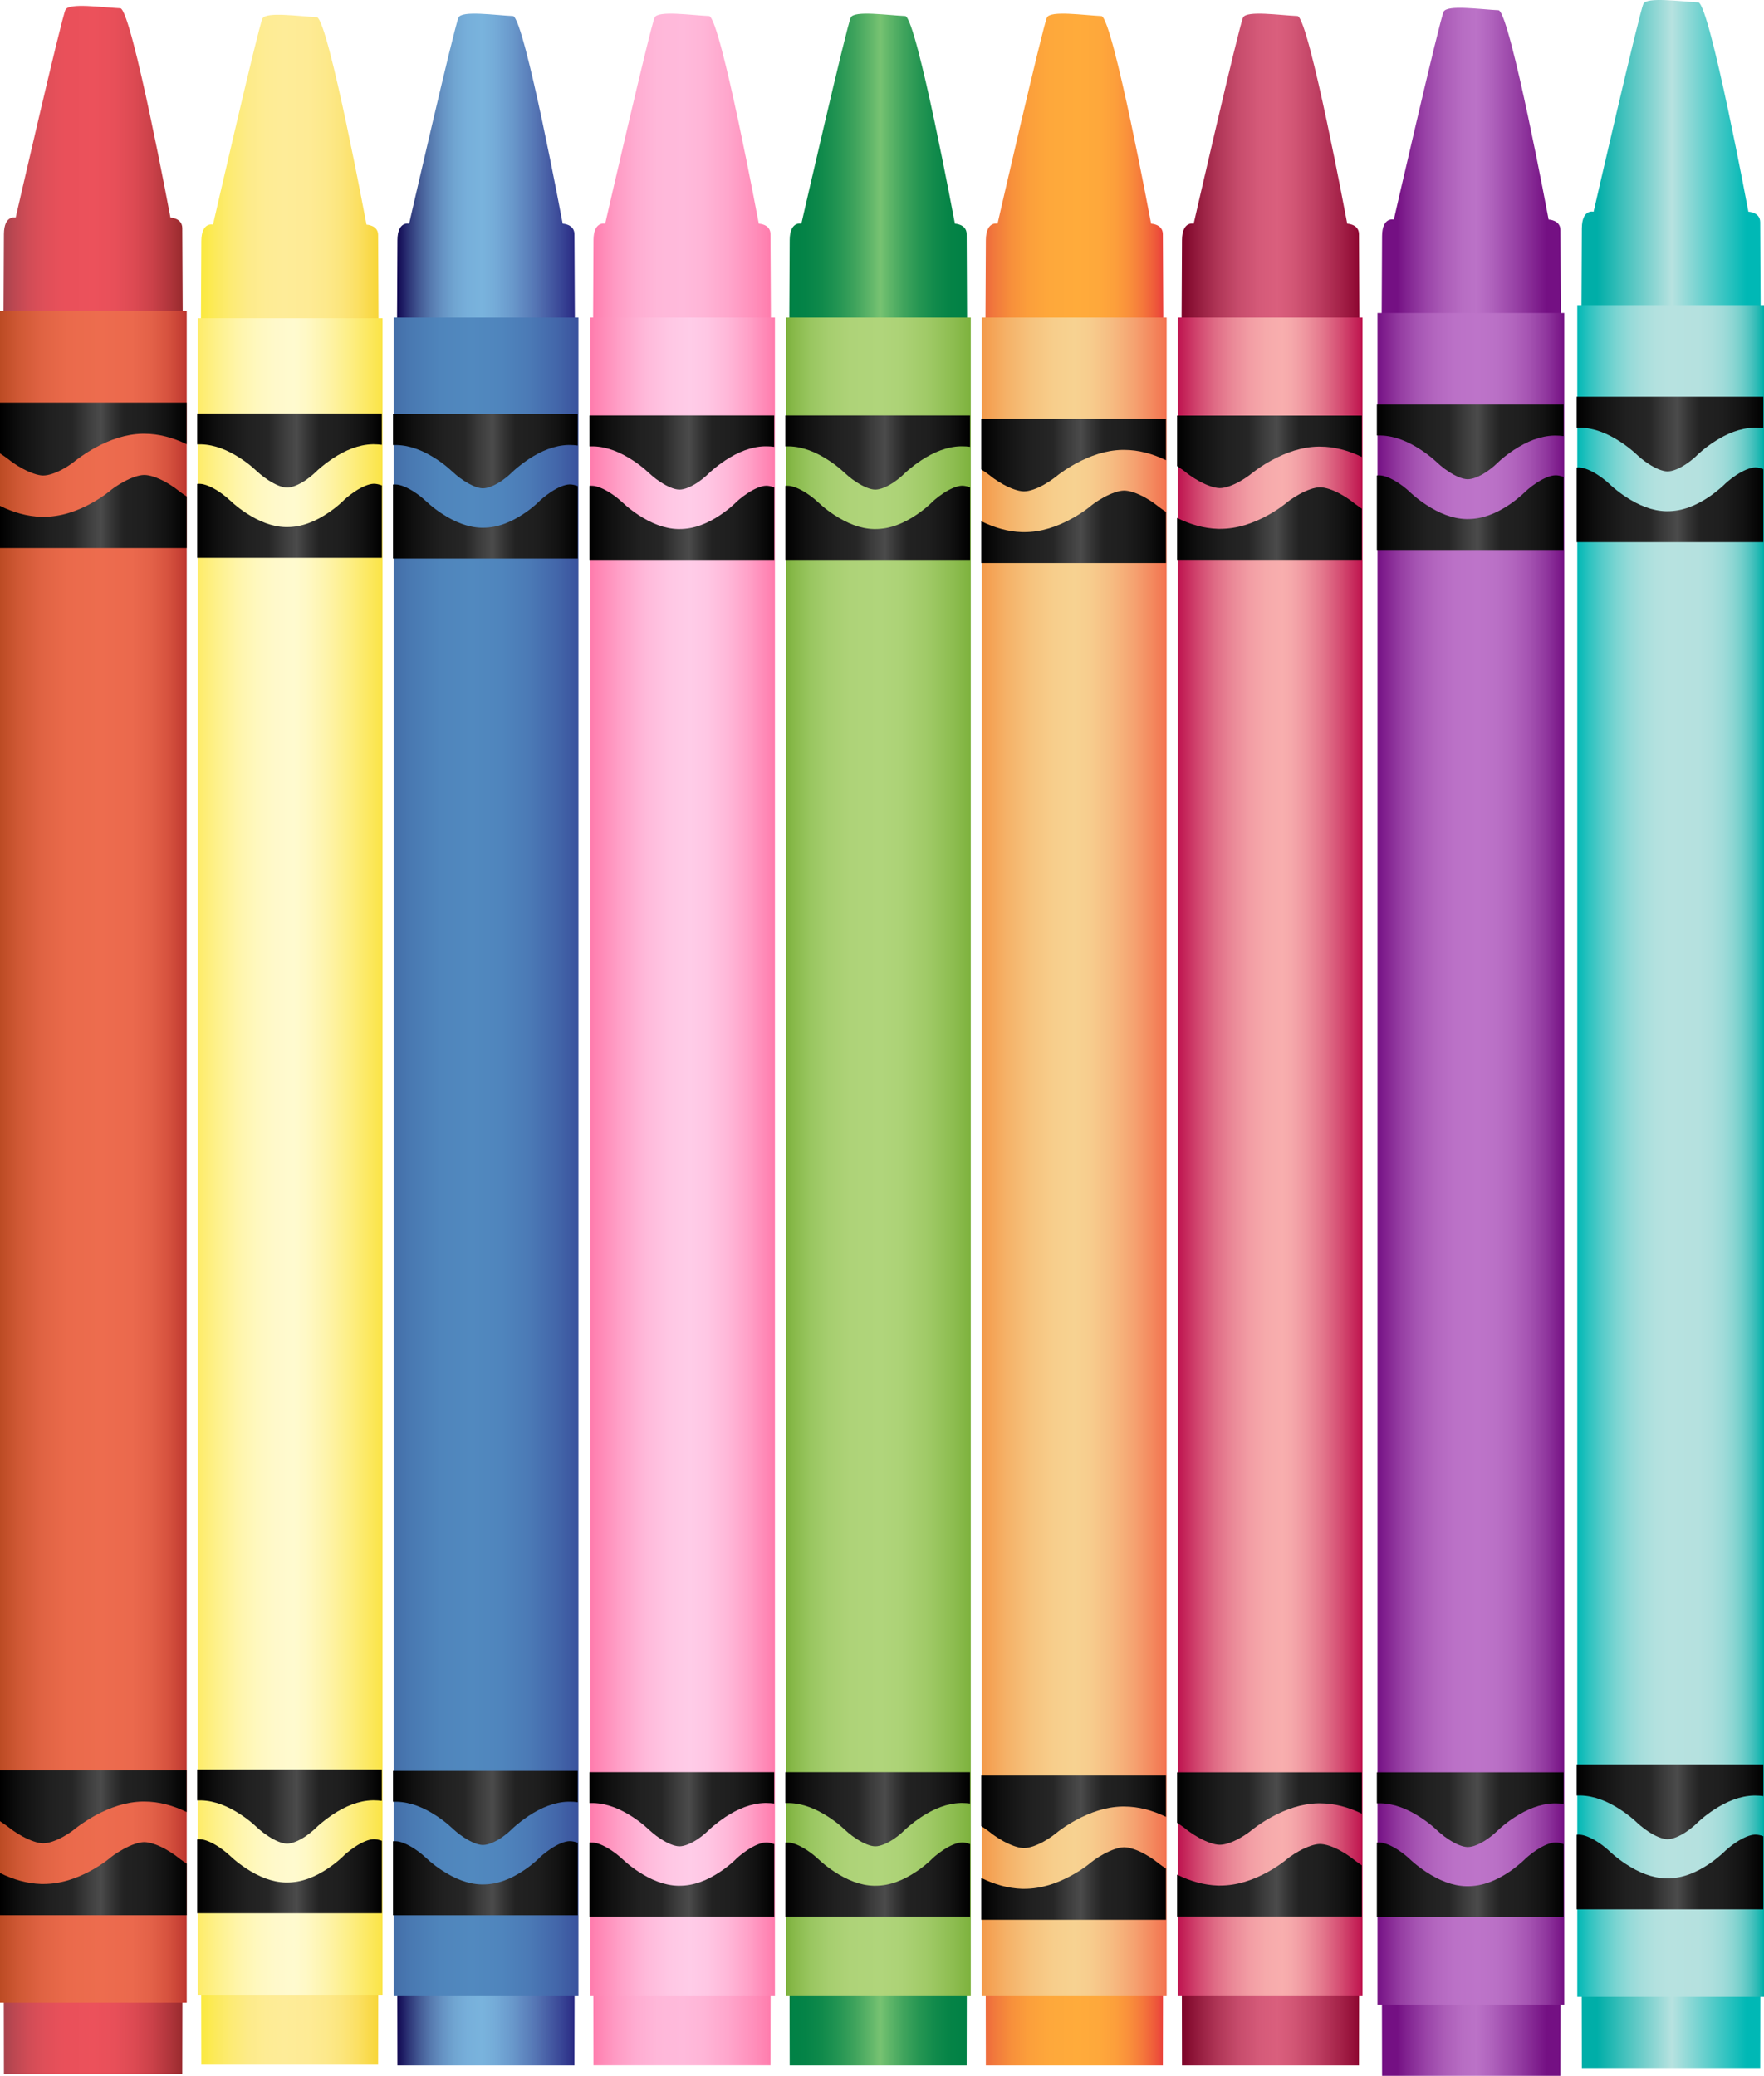 <?xml version="1.0" encoding="UTF-8"?>
<svg id="Fixed_Crayons" width="2702" height="3179.4" version="1.0" viewBox="0 0 2702 3179.4" xmlns="http://www.w3.org/2000/svg">
 <style type="text/css">.st0{fill:url(#SVGID_1_);} .st1{fill:url(#SVGID_2_);} .st2{fill:url(#SVGID_3_);} .st3{fill:url(#SVGID_4_);} .st4{fill:url(#SVGID_5_);} .st5{fill:url(#SVGID_6_);} .st6{fill:url(#SVGID_7_);} .st7{fill:url(#SVGID_8_);} .st8{fill:url(#SVGID_9_);} .st9{fill:url(#SVGID_10_);} .st10{fill:url(#SVGID_11_);} .st11{fill:url(#SVGID_12_);} .st12{fill:url(#SVGID_13_);} .st13{fill:url(#SVGID_14_);} .st14{fill:url(#SVGID_15_);} .st15{fill:url(#SVGID_16_);} .st16{fill:url(#SVGID_17_);} .st17{fill:url(#SVGID_18_);} .st18{fill:url(#SVGID_19_);} .st19{fill:url(#SVGID_20_);} .st20{fill:url(#SVGID_21_);} .st21{fill:url(#SVGID_22_);} .st22{fill:url(#SVGID_23_);} .st23{fill:url(#SVGID_24_);} .st24{fill:url(#SVGID_25_);} .st25{fill:url(#SVGID_26_);} .st26{fill:url(#SVGID_27_);} .st27{fill:url(#SVGID_28_);} .st28{fill:url(#SVGID_29_);} .st29{fill:url(#SVGID_30_);} .st30{fill:url(#SVGID_31_);} .st31{fill:url(#SVGID_32_);} .st32{fill:url(#SVGID_33_);} .st33{fill:url(#SVGID_34_);} .st34{fill:url(#SVGID_35_);} .st35{fill:url(#SVGID_36_);}</style>
 <g id="Artwork_3_1_" transform="translate(0 .003)">
  <linearGradient id="SVGID_1_" x1="2690.5" x2="2690.5" y1="1728.3" y2="1451.1" gradientTransform="rotate(-90 1418 2865.2)" gradientUnits="userSpaceOnUse">
   <stop stop-color="#97292D" offset="0"/>
   <stop stop-color="#B0353B" offset=".076"/>
   <stop stop-color="#CB4149" offset=".175"/>
   <stop stop-color="#DD4A53" offset=".277"/>
   <stop stop-color="#E84F59" offset=".382"/>
   <stop stop-color="#EC515B" offset=".496"/>
   <stop stop-color="#E9505A" offset=".655"/>
   <stop stop-color="#E04F59" offset=".763"/>
   <stop stop-color="#D14C56" offset=".856"/>
   <stop stop-color="#BB4751" offset=".94"/>
   <stop stop-color="#A7434D" offset="1"/>
   <stop stop-color="#881C27" offset="1"/>
  </linearGradient>
  <path class="st0" d="m261.1 333.3s-58.4-313.3-76.4-320.6c-13.4-5.4 0 0 0 0-28.2-1.3-78.9-8.8-84.4 2.2-6.1 12.2-76.3 318.4-76.3 318.4s-17.8-4.7-18 25.3c-4.5 710.8 0 2817.8 0 2817.8h273.2s4.5-2116.3 0-2827.1c-0.2-15.6-18.1-16-18.1-16z" fill="url(#SVGID_1_)"/>
  <linearGradient id="SVGID_2_" x1="2691" x2="2691" y1="2328.9" y2="2053.9" gradientTransform="rotate(-90 1418 2865.2)" gradientUnits="userSpaceOnUse">
   <stop stop-color="#282882" offset="0"/>
   <stop stop-color="#3B4998" offset=".089"/>
   <stop stop-color="#5677B5" offset=".228"/>
   <stop stop-color="#6998CB" offset=".351"/>
   <stop stop-color="#75ACD8" offset=".453"/>
   <stop stop-color="#79B3DD" offset=".522"/>
   <stop stop-color="#77AFDA" offset=".603"/>
   <stop stop-color="#70A5D1" offset=".675"/>
   <stop stop-color="#6592C3" offset=".743"/>
   <stop stop-color="#5679AE" offset=".809"/>
   <stop stop-color="#425893" offset=".874"/>
   <stop stop-color="#2A3073" offset=".937"/>
   <stop stop-color="#0D014D" offset=".999"/>
   <stop stop-color="#0D004C" offset="1"/>
  </linearGradient>
  <path class="st1" d="m861.9 342.6s-57.9-310.9-75.8-318c-13.3-5.3 0 0 0 0-27.9-1.3-78.3-8.8-83.7 2.1-6.1 12.1-75.7 315.9-75.7 315.9s-17.7-4.6-17.9 25.2c-4.5 705.2 0 2795.6 0 2795.6h271.1s4.5-2099.7 0-2804.9c-0.3-15.4-18-15.9-18-15.9z" fill="url(#SVGID_2_)"/>
  <linearGradient id="SVGID_3_" x1="2690.6" x2="2690.6" y1="2028.5" y2="1753.7" gradientTransform="rotate(-90 1418 2865.2)" gradientUnits="userSpaceOnUse">
   <stop stop-color="#F8D73D" offset=".022"/>
   <stop stop-color="#F9D946" offset=".044"/>
   <stop stop-color="#FBE064" offset=".123"/>
   <stop stop-color="#FCE57B" offset=".208"/>
   <stop stop-color="#FDE98B" offset=".298"/>
   <stop stop-color="#FEEB95" offset=".399"/>
   <stop stop-color="#FEEC98" offset=".53"/>
   <stop stop-color="#FEEC94" offset=".631"/>
   <stop stop-color="#FDEB89" offset=".728"/>
   <stop stop-color="#FDEB75" offset=".824"/>
   <stop stop-color="#FCEA5A" offset=".918"/>
   <stop stop-color="#FBE93C" offset="1"/>
  </linearGradient>
  <path class="st2" d="m561.4 344.1s-57.9-310.6-75.8-317.8c-13.3-5.3 0 0 0 0-27.9-1.3-78.2-8.8-83.6 2.1-6.1 12.1-75.7 315.6-75.7 315.6s-17.7-4.6-17.9 25.1c-4.5 704.6 0 2793.2 0 2793.2h270.8s4.5-2097.9 0-2802.4c0-15.3-17.8-15.8-17.8-15.8z" fill="url(#SVGID_3_)"/>
  <linearGradient id="SVGID_4_" x1="2691" x2="2691" y1="2629.3" y2="2354.3" gradientTransform="rotate(-90 1418 2865.2)" gradientUnits="userSpaceOnUse">
   <stop stop-color="#FF7BAC" offset="0"/>
   <stop stop-color="#FF8EBA" offset=".094"/>
   <stop stop-color="#FFA6CC" offset=".243"/>
   <stop stop-color="#FFB5D7" offset=".38"/>
   <stop stop-color="#FFBADB" offset=".494"/>
   <stop stop-color="#FFB7D9" offset=".638"/>
   <stop stop-color="#FFACD1" offset=".757"/>
   <stop stop-color="#FF9BC4" offset=".867"/>
   <stop stop-color="#FF83B2" offset=".971"/>
   <stop stop-color="#FF7BAC" offset="1"/>
  </linearGradient>
  <path class="st3" d="m1162.3 342.6s-57.9-310.9-75.8-318c-13.3-5.3 0 0 0 0-27.9-1.3-78.3-8.8-83.7 2.1-6.1 12.1-75.8 315.9-75.8 315.9s-17.7-4.6-17.9 25.1c-4.5 705.2 0 2795.6 0 2795.6h271.1s4.5-2099.7 0-2804.9c-0.1-15.3-17.9-15.8-17.9-15.8z" fill="url(#SVGID_4_)"/>
  <linearGradient id="SVGID_5_" x1="2691" x2="2691" y1="3530.7" y2="3255.6" gradientTransform="rotate(-90 1418 2865.2)" gradientUnits="userSpaceOnUse">
   <stop stop-color="#8C0530" offset="0"/>
   <stop stop-color="#A11E45" offset=".094"/>
   <stop stop-color="#C04164" offset=".25"/>
   <stop stop-color="#D35776" offset=".378"/>
   <stop stop-color="#DA5F7D" offset=".461"/>
   <stop stop-color="#D55A79" offset=".559"/>
   <stop stop-color="#C74C6C" offset=".675"/>
   <stop stop-color="#AF3556" offset=".799"/>
   <stop stop-color="#8E1538" offset=".929"/>
   <stop stop-color="#790025" offset="1"/>
  </linearGradient>
  <path class="st4" d="m2063.6 342.6s-57.9-310.9-75.8-318c-13.3-5.3 0 0 0 0-27.9-1.3-78.2-8.8-83.7 2.1-6.1 12.1-75.7 315.9-75.7 315.9s-17.7-4.6-17.9 25.2c-4.5 705.2 0 2795.6 0 2795.6h271.1s4.5-2099.7 0-2804.9c-0.2-15.4-18-15.9-18-15.9z" fill="url(#SVGID_5_)"/>
  <linearGradient id="SVGID_6_" x1="2691" x2="2691" y1="2929.8" y2="2654.8" gradientTransform="rotate(-90 1418 2865.2)" gradientUnits="userSpaceOnUse">
   <stop stop-color="#008145" offset="0"/>
   <stop stop-color="#048346" offset=".09"/>
   <stop stop-color="#108A4B" offset=".179"/>
   <stop stop-color="#249552" offset=".268"/>
   <stop stop-color="#40A45D" offset=".357"/>
   <stop stop-color="#63B86A" offset=".445"/>
   <stop stop-color="#78C372" offset=".489"/>
   <stop stop-color="#64B86B" offset=".532"/>
   <stop stop-color="#40A45D" offset=".626"/>
   <stop stop-color="#249553" offset=".72"/>
   <stop stop-color="#108A4B" offset=".813"/>
   <stop stop-color="#048347" offset=".907"/>
   <stop stop-color="#008145" offset="1"/>
  </linearGradient>
  <path class="st5" d="m1462.7 342.6s-57.9-310.9-75.8-318c-13.3-5.3 0 0 0 0-27.9-1.3-78.2-8.8-83.7 2.1-6.1 12.1-75.7 315.9-75.7 315.9s-17.7-4.6-17.9 25.2c-4.5 705.2 0 2795.6 0 2795.6h271.1s4.5-2099.7 0-2804.9c-0.2-15.4-18-15.9-18-15.9z" fill="url(#SVGID_6_)"/>
  <linearGradient id="SVGID_7_" x1="2691" x2="2691" y1="3230.2" y2="2955.2" gradientTransform="rotate(-90 1418 2865.2)" gradientUnits="userSpaceOnUse">
   <stop stop-color="#E93E3A" offset="0"/>
   <stop stop-color="#EF5C3A" offset=".055"/>
   <stop stop-color="#F5783B" offset=".122"/>
   <stop stop-color="#F98F3B" offset=".194"/>
   <stop stop-color="#FD9F3B" offset=".272"/>
   <stop stop-color="#FEA83B" offset=".36"/>
   <stop stop-color="#FFAB3B" offset=".48"/>
   <stop stop-color="#FEA83B" offset=".637"/>
   <stop stop-color="#FC9F3B" offset=".752"/>
   <stop stop-color="#F78F3B" offset=".854"/>
   <stop stop-color="#F1783C" offset=".947"/>
   <stop stop-color="#ED683C" offset="1"/>
  </linearGradient>
  <path class="st6" d="m1763.2 342.6s-57.9-310.9-75.8-318c-13.3-5.3 0 0 0 0-27.9-1.3-78.2-8.8-83.7 2.1-6.1 12.1-75.7 315.9-75.7 315.9s-17.7-4.6-17.9 25.2c-4.5 705.2 0 2795.6 0 2795.6h271.1s4.5-2099.7 0-2804.9c-0.2-15.4-18-15.9-18-15.9z" fill="url(#SVGID_7_)"/>
  <linearGradient id="SVGID_8_" x1="2511.3" x2="2511.3" y1="1733.2" y2="1447.2" gradientTransform="rotate(-90 1418 2865.2)" gradientUnits="userSpaceOnUse">
   <stop stop-color="#BD352E" offset="0"/>
   <stop stop-color="#C53F34" offset=".028"/>
   <stop stop-color="#D7533F" offset=".104"/>
   <stop stop-color="#E36148" offset=".19"/>
   <stop stop-color="#EB694D" offset=".294"/>
   <stop stop-color="#ED6C4E" offset=".466"/>
   <stop stop-color="#EA6A4B" offset=".637"/>
   <stop stop-color="#E06343" offset=".775"/>
   <stop stop-color="#CF5834" offset=".903"/>
   <stop stop-color="#BC4B24" offset="1"/>
  </linearGradient>
  <path class="st7" d="m0 3067.4h286v-2591h-286z" fill="url(#SVGID_8_)"/>
  <linearGradient id="SVGID_9_" x1="2511.3" x2="2511.3" y1="2934.2" y2="2651.2" gradientTransform="rotate(-90 1418 2865.2)" gradientUnits="userSpaceOnUse">
   <stop stop-color="#7DB23D" offset="0"/>
   <stop stop-color="#8CBC4F" offset=".087"/>
   <stop stop-color="#A0CA67" offset=".237"/>
   <stop stop-color="#ACD276" offset=".375"/>
   <stop stop-color="#B0D57B" offset=".489"/>
   <stop stop-color="#AED378" offset=".653"/>
   <stop stop-color="#A6CE6F" offset=".768"/>
   <stop stop-color="#99C660" offset=".868"/>
   <stop stop-color="#88B94A" offset=".958"/>
   <stop stop-color="#7DB23D" offset="1"/>
  </linearGradient>
  <path class="st8" d="m1204 3057.4h283v-2571h-283z" fill="url(#SVGID_9_)"/>
  <linearGradient id="SVGID_10_" x1="2511.3" x2="2511.3" y1="2033.2" y2="1750.2" gradientTransform="rotate(-90 1418 2865.2)" gradientUnits="userSpaceOnUse">
   <stop stop-color="#FBE445" offset="0"/>
   <stop stop-color="#FBE54B" offset=".015"/>
   <stop stop-color="#FDEE83" offset=".172"/>
   <stop stop-color="#FEF4AC" offset=".307"/>
   <stop stop-color="#FFF9C6" offset=".414"/>
   <stop stop-color="#FFFACF" offset=".478"/>
   <stop stop-color="#FFF9CB" offset=".576"/>
   <stop stop-color="#FFF8BE" offset=".681"/>
   <stop stop-color="#FFF5A9" offset=".788"/>
   <stop stop-color="#FEF18B" offset=".897"/>
   <stop stop-color="#FEEC68" offset="1"/>
  </linearGradient>
  <path class="st9" d="m303 3056.4h283v-2569h-283z" fill="url(#SVGID_10_)"/>
  <linearGradient id="SVGID_11_" x1="2511.3" x2="2511.3" y1="2634.2" y2="2351.2" gradientTransform="rotate(-90 1418 2865.2)" gradientUnits="userSpaceOnUse">
   <stop stop-color="#FF7BAC" offset="0"/>
   <stop stop-color="#FF7EAF" offset=".012"/>
   <stop stop-color="#FFA0C7" offset=".138"/>
   <stop stop-color="#FFB8D9" offset=".258"/>
   <stop stop-color="#FFC7E4" offset=".369"/>
   <stop stop-color="#FFCCE8" offset=".461"/>
   <stop stop-color="#FFC7E4" offset=".57"/>
   <stop stop-color="#FFB9DA" offset=".698"/>
   <stop stop-color="#FFA1C8" offset=".836"/>
   <stop stop-color="#FF80B0" offset=".981"/>
   <stop stop-color="#FF7BAC" offset="1"/>
  </linearGradient>
  <path class="st10" d="m904 3057.4h283v-2571h-283z" fill="url(#SVGID_11_)"/>
  <linearGradient id="SVGID_12_" x1="2511.3" x2="2511.3" y1="2333.2" y2="2028.7" gradientTransform="rotate(-90 1418 2865.2)" gradientUnits="userSpaceOnUse">
   <stop stop-color="#3A529D" offset="0"/>
   <stop stop-color="#4367AA" offset=".111"/>
   <stop stop-color="#4B7AB6" offset=".247"/>
   <stop stop-color="#4F85BD" offset=".388"/>
   <stop stop-color="#5189BF" offset=".539"/>
   <stop stop-color="#4F85BC" offset=".692"/>
   <stop stop-color="#4979B2" offset=".842"/>
   <stop stop-color="#4066A1" offset=".99"/>
   <stop stop-color="#3F64A0" offset="1"/>
  </linearGradient>
  <path class="st11" d="m603 3057.4h283v-2571h-283z" fill="url(#SVGID_12_)"/>
  <linearGradient id="SVGID_13_" x1="2511.3" x2="2511.3" y1="3534.2" y2="3251.2" gradientTransform="rotate(-90 1418 2865.2)" gradientUnits="userSpaceOnUse">
   <stop stop-color="#BE124E" offset="0"/>
   <stop stop-color="#BE134E" offset=".001"/>
   <stop stop-color="#D34A70" offset=".111"/>
   <stop stop-color="#E3758B" offset=".212"/>
   <stop stop-color="#EE949E" offset=".303"/>
   <stop stop-color="#F5A7AA" offset=".379"/>
   <stop stop-color="#F8AEAE" offset=".433"/>
   <stop stop-color="#F6AAAB" offset=".52"/>
   <stop stop-color="#F29DA4" offset=".611"/>
   <stop stop-color="#EA8897" offset=".704"/>
   <stop stop-color="#DF6B85" offset=".799"/>
   <stop stop-color="#D1456E" offset=".894"/>
   <stop stop-color="#C01852" offset=".989"/>
   <stop stop-color="#BE124E" offset="1"/>
  </linearGradient>
  <path class="st12" d="m1804 3057.4h283v-2571h-283z" fill="url(#SVGID_13_)"/>
  <linearGradient id="SVGID_14_" x1="2511.3" x2="2511.3" y1="3234.2" y2="2951.2" gradientTransform="rotate(-90 1418 2865.2)" gradientUnits="userSpaceOnUse">
   <stop stop-color="#F3724F" offset="0"/>
   <stop stop-color="#F37A54" offset=".026"/>
   <stop stop-color="#F5A06F" offset=".166"/>
   <stop stop-color="#F6BB81" offset=".295"/>
   <stop stop-color="#F7CC8D" offset=".408"/>
   <stop stop-color="#F7D291" offset=".494"/>
   <stop stop-color="#F7CE8C" offset=".605"/>
   <stop stop-color="#F6C37E" offset=".733"/>
   <stop stop-color="#F5B167" offset=".87"/>
   <stop stop-color="#F39A4A" offset="1"/>
  </linearGradient>
  <path class="st13" d="m1504 3057.4h283v-2571h-283z" fill="url(#SVGID_14_)"/>
  <linearGradient id="SVGID_15_" x1="3555.3" x2="3555.3" y1="1733.2" y2="1447.2" gradientTransform="rotate(-90 1418 2865.2)" gradientUnits="userSpaceOnUse">
   <stop offset="0"/>
   <stop stop-color="#121212" offset=".106"/>
   <stop stop-color="#1E1E1E" offset=".222"/>
   <stop stop-color="#222" offset=".338"/>
   <stop stop-color="#353535" offset=".401"/>
   <stop stop-color="#4B4B4B" offset=".461"/>
   <stop stop-color="#3B3B3B" offset=".535"/>
   <stop stop-color="#262626" offset=".612"/>
   <stop stop-color="#202020" offset=".732"/>
   <stop stop-color="#101010" offset=".889"/>
   <stop offset="1"/>
  </linearGradient>
  <path class="st14" d="m0 694.5c2.3 1.5 4.4 2.9 6.6 4.4 4 2.8 7 5.1 8.9 6.6 0.6 0.5 2.2 1.7 4.6 3.4 4.3 3 9 6 14.1 8.7 12.2 6.6 23.5 10.5 31.4 10.7h0.6c8 0 19.2-3.7 31.2-10.4 4.8-2.7 9.3-5.6 13.3-8.5 1.4-1 2.6-1.9 3.5-2.7 0.5-0.4 0.7-0.6 0.7-0.6l0.7-0.5c1.9-1.5 4.9-3.8 8.9-6.6 6.5-4.5 13.6-9 21.4-13.3 23.2-12.6 47-20.7 72.1-21.3h3c22.5 0 44.1 6 64.9 16v-63.8h-285.9zm0 80.3v64.6h286v-78.9c-1.8-1.2-3.6-2.4-5.3-3.6-4-2.8-7-5.1-9.1-6.8-0.5-0.4-2.1-1.6-4.5-3.3-4.2-3-8.9-5.9-13.9-8.7-12.4-6.8-24.1-10.6-32.2-10.6h-0.6c-7.9 0.2-19.2 4-31.4 10.7-5.1 2.8-9.8 5.7-14.1 8.7-2.4 1.7-4 2.9-4.6 3.4l0.7-0.5c-1.9 1.6-4.8 3.9-8.7 6.8-6.3 4.6-13.3 9.2-21 13.5-23.7 13.3-48.7 21.5-75.1 21.5h-3c-21.9-0.7-42.8-6.8-63.2-16.8z" fill="url(#SVGID_15_)"/>
  <linearGradient id="SVGID_16_" x1="1460.8" x2="1460.8" y1="1733.2" y2="1447.2" gradientTransform="rotate(-90 1418 2865.2)" gradientUnits="userSpaceOnUse">
   <stop offset="0"/>
   <stop stop-color="#121212" offset=".106"/>
   <stop stop-color="#1E1E1E" offset=".222"/>
   <stop stop-color="#222" offset=".338"/>
   <stop stop-color="#353535" offset=".401"/>
   <stop stop-color="#4B4B4B" offset=".461"/>
   <stop stop-color="#3B3B3B" offset=".535"/>
   <stop stop-color="#262626" offset=".612"/>
   <stop stop-color="#202020" offset=".732"/>
   <stop stop-color="#101010" offset=".889"/>
   <stop offset="1"/>
  </linearGradient>
  <path class="st15" d="m0 2789.5c2.3 1.5 4.4 2.9 6.6 4.4 4 2.8 7 5.1 8.9 6.6 0.6 0.5 2.2 1.7 4.6 3.4 4.3 3 9 6 14.1 8.7 12.2 6.6 23.5 10.5 31.4 10.7h0.6c8 0 19.2-3.7 31.2-10.4 4.8-2.7 9.3-5.6 13.3-8.5 1.4-1 2.6-1.9 3.5-2.7 0.5-0.4 0.7-0.6 0.7-0.6l0.7-0.5c1.9-1.5 4.9-3.8 8.9-6.6 6.5-4.5 13.6-9 21.4-13.3 23.2-12.6 47-20.7 72.1-21.3h3c22.5 0 44.1 6 64.9 16v-63.8h-285.9zm0 79.3v64.6h286v-78.9c-1.8-1.2-3.6-2.4-5.3-3.6-4-2.8-7-5.1-9.1-6.8-0.5-0.4-2.1-1.6-4.5-3.3-4.2-2.9-8.9-5.9-13.9-8.7-12.4-6.8-24.1-10.6-32.2-10.6h-0.6c-7.9 0.2-19.2 4-31.4 10.7-5.1 2.8-9.8 5.8-14.1 8.7-2.4 1.7-4 2.9-4.6 3.4l0.7-0.5c-1.9 1.6-4.8 3.9-8.7 6.8-6.3 4.6-13.3 9.2-21 13.5-23.7 13.3-48.7 21.5-75.1 21.5h-3c-21.9-0.7-42.8-6.8-63.2-16.8z" fill="url(#SVGID_16_)"/>
  <linearGradient id="SVGID_17_" x1="3531.3" x2="3531.3" y1="3233.2" y2="2950.2" gradientTransform="rotate(-90 1418 2865.2)" gradientUnits="userSpaceOnUse">
   <stop offset="0"/>
   <stop stop-color="#121212" offset=".106"/>
   <stop stop-color="#1E1E1E" offset=".222"/>
   <stop stop-color="#222" offset=".338"/>
   <stop stop-color="#353535" offset=".401"/>
   <stop stop-color="#4B4B4B" offset=".461"/>
   <stop stop-color="#3B3B3B" offset=".535"/>
   <stop stop-color="#262626" offset=".612"/>
   <stop stop-color="#202020" offset=".732"/>
   <stop stop-color="#101010" offset=".889"/>
   <stop offset="1"/>
  </linearGradient>
  <path class="st16" d="m1503 718.9c2.2 1.5 4.4 2.9 6.5 4.4 4 2.8 6.9 5 8.8 6.6 0.6 0.5 2.1 1.7 4.6 3.4 4.2 3 8.9 5.9 13.9 8.7 12.1 6.6 23.3 10.4 31.1 10.6h0.6c7.9 0 19-3.7 30.9-10.4 4.8-2.7 9.2-5.6 13.2-8.5 1.4-1 2.5-1.9 3.5-2.6 0.5-0.4 0.7-0.6 0.7-0.6l0.7-0.5c1.9-1.5 4.8-3.8 8.8-6.6 6.4-4.5 13.5-9 21.2-13.2 22.9-12.5 46.5-20.5 71.3-21.1h3c22.3 0 43.6 5.9 64.2 15.8v-63.3h-283zm0 79.4v64.1h283v-78.3c-1.8-1.2-3.5-2.4-5.2-3.6-4-2.8-6.9-5-9-6.7-0.5-0.4-2.1-1.6-4.4-3.3-4.1-2.9-8.8-5.9-13.7-8.6-12.3-6.8-23.8-10.5-31.8-10.5h-0.6c-7.8 0.2-19 4-31.1 10.6-5 2.7-9.7 5.7-13.9 8.7-2.4 1.7-4 2.9-4.6 3.4l0.7-0.5c-1.8 1.6-4.7 3.9-8.6 6.7-6.2 4.6-13.2 9.1-20.8 13.3-23.5 13.2-48.2 21.4-74.3 21.4h-3c-21.8-0.7-42.6-6.8-62.7-16.7z" fill="url(#SVGID_17_)"/>
  <linearGradient id="SVGID_18_" x1="1453.3" x2="1453.3" y1="3233.2" y2="2950.2" gradientTransform="rotate(-90 1418 2865.2)" gradientUnits="userSpaceOnUse">
   <stop offset="0"/>
   <stop stop-color="#121212" offset=".106"/>
   <stop stop-color="#1E1E1E" offset=".222"/>
   <stop stop-color="#222" offset=".338"/>
   <stop stop-color="#353535" offset=".401"/>
   <stop stop-color="#4B4B4B" offset=".461"/>
   <stop stop-color="#3B3B3B" offset=".535"/>
   <stop stop-color="#262626" offset=".612"/>
   <stop stop-color="#202020" offset=".732"/>
   <stop stop-color="#101010" offset=".889"/>
   <stop offset="1"/>
  </linearGradient>
  <path class="st17" d="m1503 2796.9c2.2 1.5 4.4 2.9 6.5 4.4 4 2.8 6.9 5 8.8 6.6 0.6 0.5 2.1 1.7 4.6 3.4 4.2 3 8.9 5.9 13.9 8.7 12.1 6.6 23.3 10.4 31.1 10.6h0.6c7.9 0 19-3.7 30.9-10.4 4.8-2.7 9.2-5.6 13.2-8.5 1.4-1 2.5-1.9 3.5-2.7 0.5-0.4 0.7-0.6 0.7-0.6l0.7-0.5c1.9-1.5 4.8-3.8 8.8-6.6 6.4-4.5 13.5-9 21.2-13.2 22.9-12.5 46.5-20.5 71.3-21.1h3c22.3 0 43.6 5.9 64.2 15.8v-63.3h-283zm0 79.4v64.1h283v-78.3c-1.8-1.2-3.5-2.4-5.2-3.6-4-2.8-6.9-5-9-6.7-0.5-0.4-2.1-1.6-4.4-3.3-4.1-2.9-8.8-5.9-13.7-8.6-12.3-6.8-23.8-10.5-31.8-10.5h-0.6c-7.8 0.2-19 4-31.1 10.6-5 2.7-9.7 5.7-13.9 8.7-2.4 1.7-4 2.9-4.6 3.4l0.7-0.5c-1.8 1.6-4.7 3.9-8.6 6.7-6.2 4.6-13.2 9.1-20.8 13.3-23.5 13.2-48.2 21.4-74.3 21.4h-3c-21.8-0.7-42.6-6.8-62.7-16.7z" fill="url(#SVGID_18_)"/>
  <linearGradient id="SVGID_19_" x1="1462.8" x2="1462.8" y1="2032.2" y2="1749.2" gradientTransform="rotate(-90 1418 2865.2)" gradientUnits="userSpaceOnUse">
   <stop offset="0"/>
   <stop stop-color="#121212" offset=".106"/>
   <stop stop-color="#1E1E1E" offset=".222"/>
   <stop stop-color="#222" offset=".338"/>
   <stop stop-color="#353535" offset=".401"/>
   <stop stop-color="#4B4B4B" offset=".461"/>
   <stop stop-color="#3B3B3B" offset=".535"/>
   <stop stop-color="#262626" offset=".612"/>
   <stop stop-color="#202020" offset=".732"/>
   <stop stop-color="#101010" offset=".889"/>
   <stop offset="1"/>
  </linearGradient>
  <path class="st18" d="m302 2757.6h1.1 2.5 2.5c20.9 0.6 41 8.8 60.5 21.6 6.6 4.3 12.7 8.9 18.2 13.6 3.4 2.9 5.9 5.2 7.5 6.7 0.5 0.5 2 1.8 4.1 3.6 3.7 3.1 7.9 6.3 12.4 9.2 10.9 7.1 21.1 11.3 28.4 11.5h0.6c7.5 0 17.6-4.1 28.4-11.3 4.2-2.9 8.2-6 11.7-9.1 2-1.8 3.3-3 3.8-3.5l0.5-0.5c1.6-1.5 4.1-3.9 7.5-6.7 5.5-4.6 11.6-9.2 18.2-13.6 19.5-12.8 39.6-21 60.5-21.6h2.5c4 0 8 0.3 12 0.8v-48h-282.9zm0 59.7v113.1h283v-110.9c-4.5-1.6-8.5-2.5-12-2.5h-0.6c-7.4 0.2-17.6 4.4-28.4 11.5-4.4 2.9-8.6 6.1-12.4 9.2-2.2 1.8-3.6 3.1-4.1 3.6l0.5-0.5c-1.5 1.6-4 4-7.3 6.9-5.3 4.7-11.3 9.3-17.8 13.7-20 13.5-40.9 21.9-63 21.9h-2.5c-20.9-0.6-41-8.8-60.5-21.6-6.6-4.3-12.7-8.9-18.2-13.6-3.4-2.9-5.9-5.2-7.5-6.7-0.5-0.5-2-1.8-4.1-3.6-3.7-3.1-7.9-6.3-12.4-9.2-10.9-7.1-21.1-11.3-28.4-11.5h-0.6-0.6c-1-0.1-2 0-3.1 0.2z" fill="url(#SVGID_19_)"/>
  <linearGradient id="SVGID_20_" x1="3539.3" x2="3539.3" y1="2032.2" y2="1749.2" gradientTransform="rotate(-90 1418 2865.2)" gradientUnits="userSpaceOnUse">
   <stop offset="0"/>
   <stop stop-color="#121212" offset=".106"/>
   <stop stop-color="#1E1E1E" offset=".222"/>
   <stop stop-color="#222" offset=".338"/>
   <stop stop-color="#353535" offset=".401"/>
   <stop stop-color="#4B4B4B" offset=".461"/>
   <stop stop-color="#3B3B3B" offset=".535"/>
   <stop stop-color="#262626" offset=".612"/>
   <stop stop-color="#202020" offset=".732"/>
   <stop stop-color="#101010" offset=".889"/>
   <stop offset="1"/>
  </linearGradient>
  <path class="st19" d="m302 680.6h1.1 2.5 2.5c20.9 0.6 41 8.8 60.5 21.6 6.6 4.3 12.7 8.9 18.2 13.6 3.4 2.9 5.9 5.2 7.5 6.7 0.5 0.5 2 1.8 4.1 3.6 3.7 3.1 7.9 6.3 12.4 9.2 10.9 7.1 21.1 11.3 28.4 11.5h0.6c7.5 0 17.6-4.1 28.4-11.3 4.2-2.9 8.2-6 11.7-9.1 2-1.8 3.3-3 3.8-3.5l0.5-0.5c1.6-1.5 4.1-3.9 7.5-6.7 5.5-4.6 11.6-9.2 18.2-13.6 19.5-12.8 39.6-21 60.5-21.6h2.5c4 0 8 0.3 12 0.8v-48h-282.9zm0 60.7v113.1h283v-110.9c-4.5-1.6-8.5-2.5-12-2.5h-0.6c-7.4 0.2-17.6 4.4-28.4 11.5-4.4 2.9-8.6 6.1-12.4 9.2-2.2 1.8-3.6 3.1-4.1 3.6l0.5-0.5c-1.5 1.6-4 4-7.3 6.9-5.3 4.7-11.3 9.3-17.8 13.7-20 13.5-40.9 21.9-63 21.9h-2.5c-20.9-0.6-41-8.8-60.5-21.6-6.6-4.3-12.7-8.9-18.2-13.6-3.4-2.9-5.9-5.2-7.5-6.7-0.5-0.5-2-1.8-4.1-3.6-3.7-3.1-7.9-6.3-12.4-9.2-10.9-7.1-21.1-11.3-28.4-11.5h-0.6-0.6c-1-0.1-2 0-3.1 0.2z" fill="url(#SVGID_20_)"/>
  <linearGradient id="SVGID_21_" x1="1460.3" x2="1460.3" y1="2332.2" y2="2049.2" gradientTransform="rotate(-90 1418 2865.2)" gradientUnits="userSpaceOnUse">
   <stop offset="0"/>
   <stop stop-color="#121212" offset=".106"/>
   <stop stop-color="#1E1E1E" offset=".222"/>
   <stop stop-color="#222" offset=".338"/>
   <stop stop-color="#353535" offset=".401"/>
   <stop stop-color="#4B4B4B" offset=".461"/>
   <stop stop-color="#3B3B3B" offset=".535"/>
   <stop stop-color="#262626" offset=".612"/>
   <stop stop-color="#202020" offset=".732"/>
   <stop stop-color="#101010" offset=".889"/>
   <stop offset="1"/>
  </linearGradient>
  <path class="st20" d="m602 2759.7h1.1 2.5 2.5c20.9 0.6 41 8.8 60.5 21.6 6.6 4.3 12.7 8.9 18.2 13.6 3.4 2.9 5.9 5.2 7.5 6.7 0.5 0.5 2 1.8 4.1 3.6 3.7 3.2 7.9 6.3 12.4 9.2 10.9 7.1 21.1 11.3 28.4 11.5h0.6c7.5 0 17.6-4.1 28.4-11.3 4.2-2.9 8.2-6 11.7-9.1 2-1.8 3.3-3 3.8-3.5l0.5-0.5c1.6-1.5 4.1-3.9 7.5-6.7 5.5-4.6 11.6-9.2 18.2-13.6 19.5-12.8 39.6-21 60.5-21.6h2.5c4 0 8 0.3 12 0.8v-48h-282.9zm0 60.5v113.3h283v-111c-4.5-1.6-8.5-2.5-12-2.5h-0.6c-7.4 0.2-17.6 4.4-28.4 11.5-4.4 2.9-8.6 6.1-12.4 9.2-2.2 1.8-3.6 3.1-4.1 3.6l0.5-0.5c-1.5 1.6-4 4-7.3 6.9-5.3 4.7-11.3 9.4-17.8 13.7-20 13.5-40.9 21.9-63 21.9h-2.5c-20.9-0.6-41-8.8-60.5-21.6-6.6-4.3-12.7-8.9-18.2-13.6-3.4-2.9-5.9-5.2-7.5-6.7-0.5-0.5-2-1.8-4.1-3.6-3.7-3.2-7.9-6.3-12.4-9.2-10.9-7.1-21.1-11.3-28.4-11.5h-0.6-0.6c-1-0.2-2-0.1-3.1 0.1z" fill="url(#SVGID_21_)"/>
  <linearGradient id="SVGID_22_" x1="3538.3" x2="3538.3" y1="2332.2" y2="2049.2" gradientTransform="rotate(-90 1418 2865.2)" gradientUnits="userSpaceOnUse">
   <stop offset="0"/>
   <stop stop-color="#121212" offset=".106"/>
   <stop stop-color="#1E1E1E" offset=".222"/>
   <stop stop-color="#222" offset=".338"/>
   <stop stop-color="#353535" offset=".401"/>
   <stop stop-color="#4B4B4B" offset=".461"/>
   <stop stop-color="#3B3B3B" offset=".535"/>
   <stop stop-color="#262626" offset=".612"/>
   <stop stop-color="#202020" offset=".732"/>
   <stop stop-color="#101010" offset=".889"/>
   <stop offset="1"/>
  </linearGradient>
  <path class="st21" d="m602 681.7h1.1 2.5 2.5c20.9 0.6 41 8.8 60.5 21.6 6.6 4.3 12.7 8.9 18.2 13.6 3.4 2.9 5.9 5.2 7.5 6.7 0.5 0.5 2 1.8 4.1 3.6 3.7 3.2 7.9 6.3 12.4 9.2 10.9 7.1 21.1 11.3 28.4 11.5h0.6c7.5 0 17.6-4.1 28.4-11.3 4.2-2.9 8.2-6 11.7-9.1 2-1.8 3.3-3 3.8-3.5l0.5-0.5c1.6-1.5 4.1-3.9 7.5-6.7 5.5-4.6 11.6-9.2 18.2-13.6 19.5-12.8 39.6-21 60.5-21.6h2.5c4 0 8 0.3 12 0.8v-48h-282.9zm0 60.5v113.3h283v-111c-4.5-1.6-8.5-2.5-12-2.5h-0.6c-7.4 0.2-17.6 4.4-28.4 11.5-4.4 2.9-8.6 6.1-12.4 9.2-2.2 1.8-3.6 3.1-4.1 3.6l0.5-0.5c-1.5 1.6-4 4-7.3 6.9-5.3 4.7-11.3 9.4-17.8 13.7-20 13.5-40.9 21.9-63 21.9h-2.5c-20.9-0.6-41-8.8-60.5-21.6-6.6-4.3-12.7-8.9-18.2-13.6-3.4-2.9-5.9-5.2-7.5-6.7-0.5-0.5-2-1.8-4.1-3.6-3.7-3.2-7.9-6.3-12.4-9.2-10.9-7.1-21.1-11.3-28.4-11.5h-0.6-0.6c-1-0.2-2-0.1-3.1 0.1z" fill="url(#SVGID_22_)"/>
  <linearGradient id="SVGID_23_" x1="1458.3" x2="1458.3" y1="2933.2" y2="2650.2" gradientTransform="rotate(-90 1418 2865.2)" gradientUnits="userSpaceOnUse">
   <stop offset="0"/>
   <stop stop-color="#121212" offset=".106"/>
   <stop stop-color="#1E1E1E" offset=".222"/>
   <stop stop-color="#222" offset=".338"/>
   <stop stop-color="#353535" offset=".401"/>
   <stop stop-color="#4B4B4B" offset=".461"/>
   <stop stop-color="#3B3B3B" offset=".535"/>
   <stop stop-color="#262626" offset=".612"/>
   <stop stop-color="#202020" offset=".732"/>
   <stop stop-color="#101010" offset=".889"/>
   <stop offset="1"/>
  </linearGradient>
  <path class="st22" d="m1203 2761.7h1.1 2.5 2.5c20.9 0.6 41 8.8 60.5 21.6 6.6 4.3 12.7 8.9 18.2 13.6 3.4 2.9 5.9 5.2 7.5 6.7 0.5 0.5 2 1.8 4.1 3.6 3.7 3.2 7.9 6.3 12.4 9.2 10.9 7.1 21.1 11.3 28.4 11.5h0.6c7.5 0 17.6-4.1 28.4-11.3 4.2-2.9 8.2-6 11.7-9.1 2-1.8 3.3-3 3.8-3.5l0.5-0.5c1.6-1.5 4.1-3.9 7.5-6.7 5.5-4.6 11.6-9.2 18.2-13.6 19.5-12.8 39.6-21 60.5-21.6h2.5c4 0 8 0.3 12 0.8v-48h-283v47.3zm0 60.5v113.3h283v-111c-4.5-1.6-8.6-2.5-12-2.5h-0.6c-7.4 0.2-17.6 4.4-28.4 11.5-4.4 2.9-8.6 6.1-12.4 9.2-2.1 1.8-3.6 3.1-4.1 3.6l0.5-0.5c-1.5 1.6-4 4-7.3 6.9-5.3 4.7-11.3 9.4-17.8 13.7-20 13.5-40.9 21.9-63 21.9h-2.5c-20.9-0.6-41-8.8-60.5-21.6-6.6-4.3-12.7-8.9-18.2-13.6-3.4-2.9-5.9-5.2-7.5-6.7-0.5-0.5-2-1.8-4.1-3.6-3.7-3.2-7.9-6.3-12.4-9.2-10.9-7.1-21.1-11.3-28.4-11.5h-0.6-0.6c-1-0.2-2-0.1-3.1 0.1z" fill="url(#SVGID_23_)"/>
  <linearGradient id="SVGID_24_" x1="3536.3" x2="3536.3" y1="2933.2" y2="2650.2" gradientTransform="rotate(-90 1418 2865.2)" gradientUnits="userSpaceOnUse">
   <stop offset="0"/>
   <stop stop-color="#121212" offset=".106"/>
   <stop stop-color="#1E1E1E" offset=".222"/>
   <stop stop-color="#222" offset=".338"/>
   <stop stop-color="#353535" offset=".401"/>
   <stop stop-color="#4B4B4B" offset=".461"/>
   <stop stop-color="#3B3B3B" offset=".535"/>
   <stop stop-color="#262626" offset=".612"/>
   <stop stop-color="#202020" offset=".732"/>
   <stop stop-color="#101010" offset=".889"/>
   <stop offset="1"/>
  </linearGradient>
  <path class="st23" d="m1203 683.7h1.1 2.5 2.5c20.9 0.6 41 8.8 60.5 21.6 6.6 4.3 12.7 8.9 18.2 13.6 3.4 2.9 5.9 5.2 7.5 6.7 0.5 0.5 2 1.8 4.1 3.6 3.7 3.2 7.9 6.3 12.4 9.2 10.9 7.1 21.1 11.3 28.4 11.5h0.6c7.5 0 17.6-4.1 28.4-11.3 4.2-2.9 8.2-6 11.7-9.1 2-1.8 3.3-3 3.8-3.5l0.5-0.5c1.6-1.5 4.1-3.9 7.5-6.7 5.5-4.6 11.6-9.2 18.2-13.6 19.5-12.8 39.6-21 60.5-21.6h2.5c4 0 8 0.3 12 0.8v-48h-283v47.3zm0 60.5v113.3h283v-111c-4.5-1.6-8.6-2.5-12-2.5h-0.6c-7.4 0.2-17.6 4.4-28.4 11.5-4.4 2.9-8.6 6.1-12.4 9.2-2.1 1.8-3.6 3.1-4.1 3.6l0.5-0.5c-1.5 1.6-4 4-7.3 6.9-5.3 4.7-11.3 9.3-17.8 13.7-20 13.5-40.9 21.9-63 21.9h-2.5c-20.9-0.6-41-8.8-60.5-21.6-6.6-4.3-12.7-8.9-18.2-13.6-3.4-2.9-5.9-5.2-7.5-6.7-0.5-0.5-2-1.8-4.1-3.6-3.7-3.2-7.9-6.3-12.4-9.2-10.9-7.1-21.1-11.3-28.4-11.5h-0.6-0.6c-1-0.2-2-0.1-3.1 0.1z" fill="url(#SVGID_24_)"/>
  <linearGradient id="SVGID_25_" x1="3536.3" x2="3536.3" y1="3533.2" y2="3250.2" gradientTransform="rotate(-90 1418 2865.2)" gradientUnits="userSpaceOnUse">
   <stop offset="0"/>
   <stop stop-color="#121212" offset=".106"/>
   <stop stop-color="#1E1E1E" offset=".222"/>
   <stop stop-color="#222" offset=".338"/>
   <stop stop-color="#353535" offset=".401"/>
   <stop stop-color="#4B4B4B" offset=".461"/>
   <stop stop-color="#3B3B3B" offset=".535"/>
   <stop stop-color="#262626" offset=".612"/>
   <stop stop-color="#202020" offset=".732"/>
   <stop stop-color="#101010" offset=".889"/>
   <stop offset="1"/>
  </linearGradient>
  <path class="st24" d="m1803 713.9c2.2 1.5 4.4 2.9 6.5 4.4 4 2.8 6.9 5 8.8 6.6 0.6 0.5 2.1 1.7 4.6 3.4 4.2 3 8.9 5.9 13.9 8.7 12.1 6.6 23.3 10.4 31.1 10.6h0.6c7.9 0 19-3.7 30.9-10.4 4.8-2.7 9.2-5.6 13.2-8.5 1.4-1 2.5-1.9 3.5-2.6 0.5-0.4 0.7-0.6 0.7-0.6l0.7-0.5c1.9-1.5 4.8-3.8 8.8-6.6 6.4-4.5 13.5-9 21.2-13.2 22.9-12.5 46.5-20.5 71.3-21.1h3c22.3 0 43.6 5.9 64.2 15.8v-63.3h-283zm0 79.4v64.1h283v-78.3c-1.8-1.2-3.5-2.4-5.2-3.6-4-2.8-6.9-5-9-6.7-0.5-0.4-2.1-1.6-4.4-3.3-4.1-2.9-8.8-5.9-13.7-8.6-12.3-6.8-23.8-10.5-31.8-10.5h-0.6c-7.8 0.2-19 4-31.1 10.6-5 2.7-9.7 5.7-13.9 8.7-2.4 1.7-4 2.9-4.6 3.4l0.7-0.5c-1.8 1.6-4.7 3.9-8.6 6.7-6.2 4.6-13.2 9.1-20.8 13.3-23.5 13.2-48.2 21.4-74.3 21.4h-3c-21.8-0.7-42.6-6.8-62.7-16.7z" fill="url(#SVGID_25_)"/>
  <linearGradient id="SVGID_26_" x1="1458.3" x2="1458.3" y1="3533.2" y2="3250.2" gradientTransform="rotate(-90 1418 2865.2)" gradientUnits="userSpaceOnUse">
   <stop offset="0"/>
   <stop stop-color="#121212" offset=".106"/>
   <stop stop-color="#1E1E1E" offset=".222"/>
   <stop stop-color="#222" offset=".338"/>
   <stop stop-color="#353535" offset=".401"/>
   <stop stop-color="#4B4B4B" offset=".461"/>
   <stop stop-color="#3B3B3B" offset=".535"/>
   <stop stop-color="#262626" offset=".612"/>
   <stop stop-color="#202020" offset=".732"/>
   <stop stop-color="#101010" offset=".889"/>
   <stop offset="1"/>
  </linearGradient>
  <path class="st25" d="m1803 2791.9c2.2 1.5 4.4 2.9 6.5 4.4 4 2.8 6.9 5 8.8 6.6 0.6 0.5 2.1 1.7 4.6 3.4 4.2 3 8.9 5.9 13.9 8.7 12.1 6.6 23.3 10.4 31.1 10.6h0.6c7.9 0 19-3.7 30.9-10.4 4.8-2.7 9.2-5.6 13.2-8.5 1.4-1 2.5-1.9 3.5-2.6 0.5-0.4 0.7-0.6 0.7-0.6l0.7-0.5c1.9-1.5 4.8-3.8 8.8-6.6 6.4-4.5 13.5-9 21.2-13.2 22.9-12.5 46.5-20.5 71.3-21.1h3c22.3 0 43.6 5.9 64.2 15.8v-63.3h-283zm0 79.4v64.1h283v-78.3c-1.8-1.2-3.5-2.4-5.2-3.6-4-2.8-6.9-5-9-6.7-0.5-0.4-2.1-1.6-4.4-3.3-4.1-2.9-8.8-5.9-13.7-8.6-12.3-6.8-23.8-10.5-31.8-10.5h-0.6c-7.8 0.2-19 4-31.1 10.6-5 2.7-9.7 5.7-13.9 8.7-2.4 1.7-4 2.9-4.6 3.4l0.7-0.5c-1.8 1.6-4.7 3.9-8.6 6.7-6.2 4.6-13.2 9.1-20.8 13.3-23.5 13.2-48.2 21.4-74.3 21.4h-3c-21.8-0.7-42.6-6.8-62.7-16.7z" fill="url(#SVGID_26_)"/>
  <linearGradient id="SVGID_27_" x1="1458.3" x2="1458.3" y1="2633.2" y2="2350.2" gradientTransform="rotate(-90 1418 2865.2)" gradientUnits="userSpaceOnUse">
   <stop offset="0"/>
   <stop stop-color="#121212" offset=".106"/>
   <stop stop-color="#1E1E1E" offset=".222"/>
   <stop stop-color="#222" offset=".338"/>
   <stop stop-color="#353535" offset=".401"/>
   <stop stop-color="#4B4B4B" offset=".461"/>
   <stop stop-color="#3B3B3B" offset=".535"/>
   <stop stop-color="#262626" offset=".612"/>
   <stop stop-color="#202020" offset=".732"/>
   <stop stop-color="#101010" offset=".889"/>
   <stop offset="1"/>
  </linearGradient>
  <path class="st26" d="m903 2761.7h1.1 2.5 2.5c20.9 0.6 41 8.8 60.5 21.6 6.6 4.3 12.7 8.9 18.2 13.6 3.4 2.9 5.9 5.2 7.5 6.7 0.5 0.5 2 1.8 4.1 3.6 3.7 3.2 7.9 6.3 12.4 9.2 10.9 7.1 21.1 11.3 28.4 11.5h0.6c7.5 0 17.6-4.1 28.4-11.3 4.2-2.9 8.2-6 11.7-9.1 2-1.8 3.3-3 3.8-3.5l0.5-0.5c1.6-1.5 4.1-3.9 7.5-6.7 5.5-4.6 11.6-9.2 18.2-13.6 19.5-12.8 39.6-21 60.5-21.6h2.5c4 0 8 0.3 12 0.8v-48h-282.9zm0 60.5v113.3h283v-111c-4.5-1.6-8.5-2.5-12-2.5h-0.6c-7.4 0.2-17.6 4.4-28.4 11.5-4.4 2.9-8.6 6.1-12.4 9.2-2.2 1.8-3.6 3.1-4.1 3.6l0.5-0.5c-1.5 1.6-4 4-7.3 6.9-5.3 4.7-11.3 9.4-17.8 13.7-20 13.5-40.9 21.9-63 21.9h-2.5c-20.9-0.6-41-8.8-60.5-21.6-6.6-4.3-12.7-8.9-18.2-13.6-3.4-2.9-5.9-5.2-7.5-6.7-0.5-0.5-2-1.8-4.1-3.6-3.7-3.2-7.9-6.3-12.4-9.2-10.9-7.1-21.1-11.3-28.4-11.5h-0.6-0.6c-1-0.2-2-0.1-3.1 0.1z" fill="url(#SVGID_27_)"/>
  <linearGradient id="SVGID_28_" x1="3536.3" x2="3536.3" y1="2633.2" y2="2350.2" gradientTransform="rotate(-90 1418 2865.2)" gradientUnits="userSpaceOnUse">
   <stop offset="0"/>
   <stop stop-color="#121212" offset=".106"/>
   <stop stop-color="#1E1E1E" offset=".222"/>
   <stop stop-color="#222" offset=".338"/>
   <stop stop-color="#353535" offset=".401"/>
   <stop stop-color="#4B4B4B" offset=".461"/>
   <stop stop-color="#3B3B3B" offset=".535"/>
   <stop stop-color="#262626" offset=".612"/>
   <stop stop-color="#202020" offset=".732"/>
   <stop stop-color="#101010" offset=".889"/>
   <stop offset="1"/>
  </linearGradient>
  <path class="st27" d="m903 683.7h1.1 2.5 2.5c20.9 0.6 41 8.8 60.5 21.6 6.6 4.3 12.7 8.9 18.2 13.6 3.4 2.9 5.9 5.2 7.5 6.7 0.5 0.5 2 1.8 4.1 3.6 3.7 3.2 7.9 6.3 12.4 9.2 10.9 7.1 21.1 11.3 28.4 11.5h0.6c7.5 0 17.6-4.1 28.4-11.3 4.2-2.9 8.2-6 11.7-9.1 2-1.8 3.3-3 3.8-3.5l0.5-0.5c1.6-1.5 4.1-3.9 7.5-6.7 5.5-4.6 11.6-9.2 18.2-13.6 19.5-12.8 39.6-21 60.5-21.6h2.5c4 0 8 0.3 12 0.8v-48h-282.9zm0 60.5v113.3h283v-111c-4.5-1.6-8.5-2.5-12-2.5h-0.6c-7.4 0.2-17.6 4.4-28.4 11.5-4.4 2.9-8.6 6.1-12.4 9.2-2.2 1.8-3.6 3.1-4.1 3.6l0.5-0.5c-1.5 1.6-4 4-7.3 6.9-5.3 4.7-11.3 9.3-17.8 13.7-20 13.5-40.9 21.9-63 21.9h-2.5c-20.9-0.6-41-8.8-60.5-21.6-6.6-4.3-12.7-8.9-18.2-13.6-3.4-2.9-5.9-5.2-7.5-6.7-0.5-0.5-2-1.8-4.1-3.6-3.7-3.2-7.9-6.3-12.4-9.2-10.9-7.1-21.1-11.3-28.4-11.5h-0.6-0.6c-1-0.2-2-0.1-3.1 0.1z" fill="url(#SVGID_28_)"/>
 </g>
 <g transform="translate(0 .003)">
  <linearGradient id="SVGID_29_" x1="2687.5" x2="2687.5" y1="3816.6" y2="3587.7" gradientTransform="rotate(-90 1418 2865.2)" gradientUnits="userSpaceOnUse">
   <stop stop-color="#741083" offset="0"/>
   <stop stop-color="#943DA2" offset=".187"/>
   <stop stop-color="#B063BD" offset=".374"/>
   <stop stop-color="#BB72C7" offset=".472"/>
   <stop stop-color="#B76DC3" offset=".564"/>
   <stop stop-color="#AC5DB8" offset=".681"/>
   <stop stop-color="#9943A7" offset=".81"/>
   <stop stop-color="#7F208E" offset=".948"/>
   <stop stop-color="#741083" offset="1"/>
  </linearGradient>
  <path class="st28" d="m2372.1 336.3s-58.4-313.3-76.4-320.6c-13.4-5.4 0 0 0 0-28.2-1.3-78.9-8.8-84.4 2.2-6.1 12.2-76.3 318.4-76.3 318.4s-17.8-4.7-18 25.3c-4.5 710.8 0 2817.8 0 2817.8h273.2s4.5-2116.3 0-2827.1c-0.2-15.6-18.1-16-18.1-16z" fill="url(#SVGID_29_)"/>
  <linearGradient id="SVGID_30_" x1="2508.3" x2="2508.3" y1="3843.2" y2="3557.2" gradientTransform="rotate(-90 1418 2865.2)" gradientUnits="userSpaceOnUse">
   <stop stop-color="#741083" offset="0"/>
   <stop stop-color="#771486" offset=".009"/>
   <stop stop-color="#90379E" offset=".096"/>
   <stop stop-color="#A452B1" offset=".184"/>
   <stop stop-color="#B265BE" offset=".274"/>
   <stop stop-color="#BA70C6" offset=".365"/>
   <stop stop-color="#BD74C9" offset=".461"/>
   <stop stop-color="#BB71C7" offset=".586"/>
   <stop stop-color="#B366BF" offset=".69"/>
   <stop stop-color="#A655B3" offset=".787"/>
   <stop stop-color="#953DA2" offset=".879"/>
   <stop stop-color="#7E1D8C" offset=".968"/>
   <stop stop-color="#741083" offset="1"/>
  </linearGradient>
  <path class="st29" d="m2110 3070.4h286v-2591h-286z" fill="url(#SVGID_30_)"/>
  <linearGradient id="SVGID_31_" x1="1457.8" x2="1457.8" y1="3842.2" y2="3556.2" gradientTransform="rotate(-90 1418 2865.2)" gradientUnits="userSpaceOnUse">
   <stop offset="0"/>
   <stop stop-color="#121212" offset=".106"/>
   <stop stop-color="#1E1E1E" offset=".222"/>
   <stop stop-color="#222" offset=".338"/>
   <stop stop-color="#353535" offset=".401"/>
   <stop stop-color="#4B4B4B" offset=".461"/>
   <stop stop-color="#3B3B3B" offset=".535"/>
   <stop stop-color="#262626" offset=".612"/>
   <stop stop-color="#202020" offset=".732"/>
   <stop stop-color="#101010" offset=".889"/>
   <stop offset="1"/>
  </linearGradient>
  <path class="st30" d="m2109 2762.1h1.1 2.5 2.5c21.2 0.6 41.5 8.9 61.2 21.8 6.7 4.4 12.8 9 18.4 13.7 3.4 2.9 6 5.2 7.6 6.8 0.5 0.5 2 1.8 4.2 3.7 3.8 3.2 8 6.4 12.5 9.3 11 7.2 21.3 11.4 28.7 11.6h0.6c7.6 0 17.8-4.1 28.7-11.4 4.3-2.9 8.3-6 11.9-9.1 2-1.8 3.4-3 3.8-3.5l0.5-0.5c1.6-1.6 4.2-3.9 7.6-6.8 5.5-4.7 11.7-9.3 18.4-13.7 19.7-12.9 40-21.2 61.2-21.8h2.5c4.1 0 8.1 0.3 12.1 0.8v-48.4h-286zm0 60.2v114.1h286v-111.9c-4.5-1.7-8.6-2.5-12.1-2.5h-0.6c-7.4 0.2-17.7 4.4-28.7 11.6-4.5 2.9-8.7 6.1-12.5 9.3-2.2 1.8-3.6 3.1-4.2 3.7l0.5-0.5c-1.6 1.6-4.1 4-7.4 6.9-5.4 4.7-11.4 9.4-18 13.9-20.2 13.6-41.4 22.1-63.7 22.1h-2.5c-21.2-0.6-41.5-8.9-61.2-21.8-6.7-4.4-12.8-9-18.4-13.7-3.4-2.9-6-5.2-7.6-6.8-0.5-0.5-2-1.8-4.2-3.7-3.8-3.2-8-6.4-12.5-9.3-11-7.2-21.3-11.4-28.7-11.6h-0.6-0.6c-0.9-0.1-1.9 0-3 0.2z" fill="url(#SVGID_31_)"/>
  <linearGradient id="SVGID_32_" x1="3552.3" x2="3552.3" y1="3842.2" y2="3556.2" gradientTransform="rotate(-90 1418 2865.2)" gradientUnits="userSpaceOnUse">
   <stop offset="0"/>
   <stop stop-color="#121212" offset=".106"/>
   <stop stop-color="#1E1E1E" offset=".222"/>
   <stop stop-color="#222" offset=".338"/>
   <stop stop-color="#353535" offset=".401"/>
   <stop stop-color="#4B4B4B" offset=".461"/>
   <stop stop-color="#3B3B3B" offset=".535"/>
   <stop stop-color="#262626" offset=".612"/>
   <stop stop-color="#202020" offset=".732"/>
   <stop stop-color="#101010" offset=".889"/>
   <stop offset="1"/>
  </linearGradient>
  <path class="st31" d="m2109 667.1h1.1 2.5 2.5c21.2 0.6 41.5 8.9 61.2 21.8 6.7 4.4 12.8 9 18.4 13.7 3.4 2.9 6 5.2 7.6 6.8 0.5 0.5 2 1.8 4.2 3.7 3.8 3.2 8 6.4 12.5 9.3 11 7.2 21.3 11.4 28.7 11.6h0.6c7.6 0 17.8-4.1 28.7-11.4 4.3-2.9 8.3-6 11.9-9.1 2-1.8 3.4-3 3.8-3.5l0.5-0.5c1.6-1.6 4.2-3.9 7.6-6.8 5.5-4.7 11.7-9.3 18.4-13.7 19.7-12.9 40-21.2 61.2-21.8h2.5c4.1 0 8.1 0.3 12.1 0.8v-48.4h-286zm0 61.2v114.1h286v-111.9c-4.5-1.7-8.6-2.5-12.1-2.5h-0.6c-7.4 0.2-17.7 4.4-28.7 11.6-4.5 2.9-8.7 6.1-12.5 9.3-2.2 1.8-3.6 3.1-4.2 3.7l0.5-0.5c-1.6 1.6-4.1 4-7.4 6.9-5.4 4.7-11.4 9.4-18 13.9-20.2 13.6-41.4 22.1-63.7 22.1h-2.5c-21.2-0.6-41.5-8.9-61.2-21.8-6.7-4.4-12.8-9-18.4-13.7-3.4-2.9-6-5.2-7.6-6.8-0.5-0.5-2-1.8-4.2-3.7-3.8-3.2-8-6.4-12.5-9.3-11-7.2-21.3-11.4-28.7-11.6h-0.6-0.6c-0.9-0.1-1.9 0-3 0.2z" fill="url(#SVGID_32_)"/>
 </g>
 <g id="Layer_2_copy" transform="translate(0 .003)">
  <linearGradient id="SVGID_33_" x1="2699.5" x2="2699.5" y1="4122.6" y2="3893.7" gradientTransform="rotate(-90 1418 2865.2)" gradientUnits="userSpaceOnUse">
   <stop stop-color="#00B8B5" offset="0"/>
   <stop stop-color="#B7E2E0" offset=".5"/>
   <stop stop-color="#00AEA8" offset="1"/>
  </linearGradient>
  <path class="st32" d="m2678.1 324.3s-58.4-313.3-76.4-320.6c-13.4-5.4 0 0 0 0-28.2-1.3-78.9-8.8-84.4 2.2-6.1 12.2-76.3 318.4-76.3 318.4s-17.8-4.7-18 25.3c-4.5 710.8 0 2817.8 0 2817.8h273.2s4.5-2116.3 0-2827.1c-0.2-15.6-18.1-16-18.1-16z" fill="url(#SVGID_33_)"/>
  <linearGradient id="SVGID_34_" x1="2520.3" x2="2520.3" y1="3863.2" y2="4149.2" gradientTransform="rotate(-90 1418 2865.2)" gradientUnits="userSpaceOnUse">
   <stop stop-color="#00B8B5" offset="0"/>
   <stop stop-color="#2AC2BF" offset=".06"/>
   <stop stop-color="#55CBC9" offset=".131"/>
   <stop stop-color="#78D4D1" offset=".204"/>
   <stop stop-color="#94DAD8" offset=".277"/>
   <stop stop-color="#A7DEDC" offset=".35"/>
   <stop stop-color="#B3E1DF" offset=".424"/>
   <stop stop-color="#B7E2E0" offset=".5"/>
   <stop stop-color="#B5E1DF" offset=".647"/>
   <stop stop-color="#ADDFDD" offset=".722"/>
   <stop stop-color="#A0DBD9" offset=".781"/>
   <stop stop-color="#8DD6D3" offset=".832"/>
   <stop stop-color="#74CFCB" offset=".878"/>
   <stop stop-color="#56C6C2" offset=".919"/>
   <stop stop-color="#32BCB7" offset=".958"/>
   <stop stop-color="#09B1AB" offset=".993"/>
   <stop stop-color="#00AEA8" offset="1"/>
  </linearGradient>
  <path class="st33" d="m2416 3058.4h286v-2591h-286z" fill="url(#SVGID_34_)"/>
  <linearGradient id="SVGID_35_" x1="1469.8" x2="1469.8" y1="4148.2" y2="3862.2" gradientTransform="rotate(-90 1418 2865.2)" gradientUnits="userSpaceOnUse">
   <stop offset="0"/>
   <stop stop-color="#121212" offset=".106"/>
   <stop stop-color="#1E1E1E" offset=".222"/>
   <stop stop-color="#222" offset=".338"/>
   <stop stop-color="#353535" offset=".401"/>
   <stop stop-color="#4B4B4B" offset=".461"/>
   <stop stop-color="#3B3B3B" offset=".535"/>
   <stop stop-color="#262626" offset=".612"/>
   <stop stop-color="#202020" offset=".732"/>
   <stop stop-color="#101010" offset=".889"/>
   <stop offset="1"/>
  </linearGradient>
  <path class="st34" d="m2415 2750.1h1.1 2.5 2.5c21.2 0.6 41.5 8.9 61.2 21.8 6.7 4.4 12.8 9 18.4 13.7 3.4 2.9 6 5.2 7.6 6.8 0.5 0.5 2 1.8 4.2 3.7 3.8 3.2 8 6.4 12.5 9.3 11 7.2 21.3 11.4 28.7 11.6h0.6c7.6 0 17.8-4.1 28.7-11.4 4.3-2.9 8.3-6 11.9-9.1 2-1.8 3.4-3 3.8-3.5l0.5-0.5c1.6-1.6 4.2-3.9 7.6-6.8 5.5-4.7 11.7-9.3 18.4-13.7 19.7-12.9 40-21.2 61.2-21.8h2.5c4.1 0 8.1 0.3 12.1 0.8v-48.4h-286zm0 60.2v114.1h286v-111.9c-4.5-1.7-8.6-2.5-12.1-2.5h-0.6c-7.4 0.2-17.7 4.4-28.7 11.6-4.5 2.9-8.7 6.1-12.5 9.3-2.2 1.8-3.6 3.1-4.2 3.7l0.5-0.5c-1.6 1.6-4.1 4-7.4 6.9-5.4 4.7-11.4 9.4-18 13.9-20.2 13.6-41.4 22.1-63.7 22.1h-2.5c-21.2-0.6-41.5-8.9-61.2-21.8-6.7-4.4-12.8-9-18.4-13.7-3.4-2.9-6-5.2-7.6-6.8-0.5-0.5-2-1.8-4.2-3.7-3.8-3.2-8-6.4-12.5-9.3-11-7.2-21.3-11.4-28.7-11.6h-0.6-0.6c-0.9-0.1-1.9 0-3 0.2z" fill="url(#SVGID_35_)"/>
  <linearGradient id="SVGID_36_" x1="3564.3" x2="3564.3" y1="4148.2" y2="3862.2" gradientTransform="rotate(-90 1418 2865.2)" gradientUnits="userSpaceOnUse">
   <stop offset="0"/>
   <stop stop-color="#121212" offset=".106"/>
   <stop stop-color="#1E1E1E" offset=".222"/>
   <stop stop-color="#222" offset=".338"/>
   <stop stop-color="#353535" offset=".401"/>
   <stop stop-color="#4B4B4B" offset=".461"/>
   <stop stop-color="#3B3B3B" offset=".535"/>
   <stop stop-color="#262626" offset=".612"/>
   <stop stop-color="#202020" offset=".732"/>
   <stop stop-color="#101010" offset=".889"/>
   <stop offset="1"/>
  </linearGradient>
  <path class="st35" d="m2415 655.1h1.1 2.5 2.5c21.2 0.6 41.5 8.9 61.2 21.8 6.7 4.4 12.8 9 18.4 13.7 3.4 2.9 6 5.2 7.6 6.8 0.5 0.5 2 1.8 4.2 3.7 3.8 3.2 8 6.4 12.5 9.3 11 7.2 21.3 11.4 28.7 11.6h0.6c7.6 0 17.8-4.1 28.7-11.4 4.3-2.9 8.3-6 11.9-9.1 2-1.8 3.4-3 3.8-3.5l0.5-0.5c1.6-1.6 4.2-3.9 7.6-6.8 5.5-4.7 11.7-9.3 18.4-13.7 19.7-12.9 40-21.2 61.2-21.8h2.5c4.1 0 8.1 0.3 12.1 0.8v-48.4h-286zm0 61.2v114.1h286v-111.9c-4.5-1.7-8.6-2.5-12.1-2.5h-0.6c-7.4 0.2-17.7 4.4-28.7 11.6-4.5 2.9-8.7 6.1-12.5 9.3-2.2 1.8-3.6 3.1-4.2 3.7l0.5-0.5c-1.6 1.6-4.1 4-7.4 6.9-5.4 4.7-11.4 9.4-18 13.9-20.2 13.6-41.4 22.1-63.7 22.1h-2.5c-21.2-0.6-41.5-8.9-61.2-21.8-6.7-4.4-12.8-9-18.4-13.7-3.4-2.9-6-5.2-7.6-6.8-0.5-0.5-2-1.8-4.2-3.7-3.8-3.2-8-6.4-12.5-9.3-11-7.2-21.3-11.4-28.7-11.6h-0.6-0.6c-0.9-0.1-1.9 0-3 0.2z" fill="url(#SVGID_36_)"/>
 </g>
</svg>
